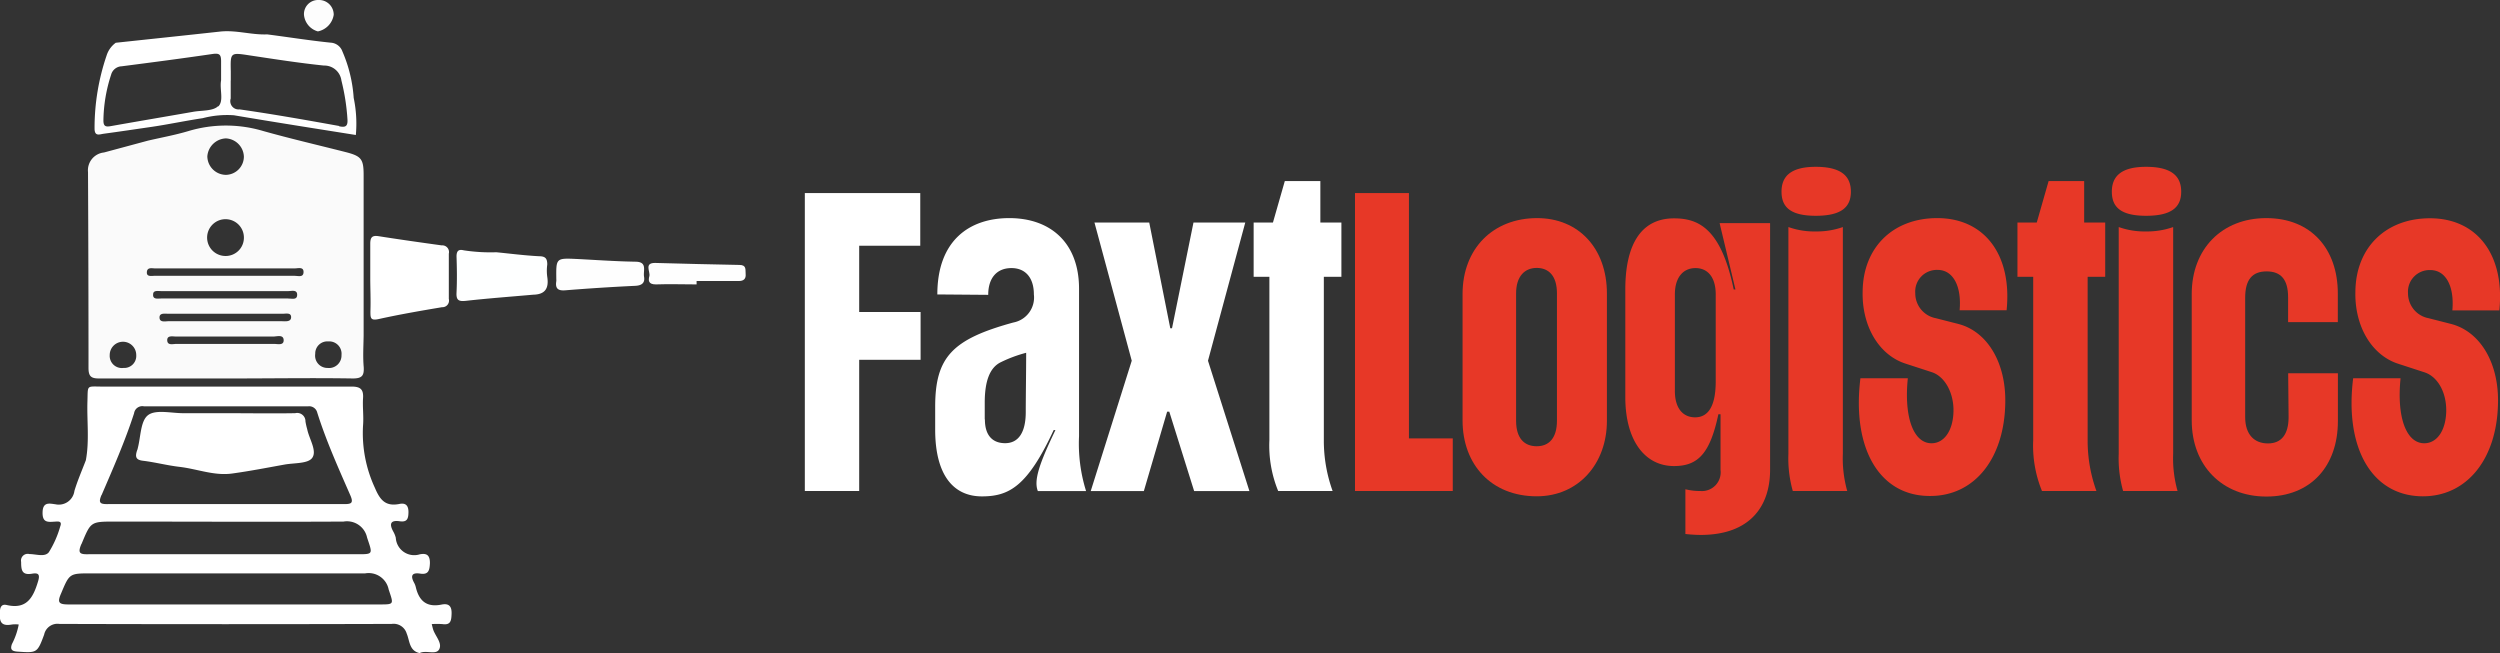 <svg id="Layer_1" data-name="Layer 1" xmlns="http://www.w3.org/2000/svg" viewBox="0 0 301.68 78.8"><rect x="0" y="0" width="301.68" height="78.8" fill="#333333" stroke="none"/><defs><style>.cls-1{fill:#feffff;}.cls-2{fill:#fefefe;}.cls-3{fill:#fff;}.cls-4{fill:#fdfdfd;}.cls-5{fill:#fafafa;}.cls-6{fill:#e73827;}</style></defs><title>zencargo-logo--white</title><path class="cls-1" d="M65.68,36.16c-2.71.24-5.42,0.44-8.12,0.74-0.9.1-1.2-.07-1.15-1,0.07-1.45.05-2.9,0-4.35,0-.72.29-0.89,0.89-0.74a21.27,21.27,0,0,0,3.92.23c1.71,0.17,3.42.39,5.14,0.48,0.78,0,1,.28,1,1a5.41,5.41,0,0,0,0,1.5C67.57,35.39,67.11,36.13,65.68,36.16Z" transform="translate(-1.32 -0.6)"/><path class="cls-2" d="M70.89,31.85c2.36,0.12,4.72.29,7.09,0.33,1.51,0,.93,1.08,1.06,1.82S78.76,35.05,78,35.09q-4.22.2-8.44,0.54c-0.92.08-1.25-.22-1.11-1.1a1.73,1.73,0,0,0,0-.27C68.42,31.74,68.42,31.74,70.89,31.85Z" transform="translate(-1.32 -0.6)"/><path class="cls-2" d="M85.38,34.92c-1.64,0-3.29-.06-4.92,0-0.9,0-.92-0.47-0.78-1s-0.68-1.63.74-1.59c3.37,0.08,6.75.19,10.12,0.24,0.9,0,.71.58,0.76,1.11s-0.21.85-.86,0.83c-1.68,0-3.37,0-5.06,0v0.41Z" transform="translate(-1.32 -0.6)"/><path class="cls-3" d="M46,34.14c0-1.37,0-2.73,0-4.1,0-.78.2-1.06,1-0.94,2.54,0.4,5.08.76,7.62,1.11a0.81,0.81,0,0,1,.86,1c0,1.82,0,3.64,0,5.46a0.8,0.8,0,0,1-.82,1c-2.56.43-5.11,0.87-7.64,1.43-1,.22-1-0.14-1-0.92C46.07,36.78,46,35.46,46,34.14Z" transform="translate(-1.32 -0.6)"/><path class="cls-4" d="M41.59,2.39a2.42,2.42,0,0,1-1.91,2A2.29,2.29,0,0,1,38,2.36,1.7,1.7,0,0,1,39.76.6,1.77,1.77,0,0,1,41.59,2.39Z" transform="translate(-1.32 -0.6)"/><path class="cls-5" d="M45.2,41.12q0-9.7,0-19.4c0-1.94-.28-2.29-2.22-2.78-3.3-.84-6.63-1.61-9.9-2.53a15.71,15.71,0,0,0-9,0c-1.6.48-3.26,0.78-4.9,1.16L13.87,19a2.16,2.16,0,0,0-1.93,2.36Q12,33.19,12,45c0,1,.3,1.28,1.3,1.27,5.34,0,10.68,0,16,0,4.86,0,9.72-.08,14.59,0,1.12,0,1.38-.34,1.32-1.38C45.1,43.66,45.18,42.39,45.2,41.12ZM28.57,17.3a2.28,2.28,0,0,1,2.18,2.2,2.21,2.21,0,0,1-2.15,2.2,2.26,2.26,0,0,1-2.26-2.24A2.34,2.34,0,0,1,28.57,17.3Zm2.18,12.09a2.2,2.2,0,0,1-2.25,2.1A2.22,2.22,0,1,1,30.75,29.39ZM16.22,45a1.47,1.47,0,0,1-1.66-1.56,1.6,1.6,0,1,1,3.2,0A1.45,1.45,0,0,1,16.22,45ZM34.38,42.1q-5.88,0-11.77,0c-0.41,0-1.08.22-1.11-.42s0.65-.47,1.06-0.47c2,0,4,0,6,0s3.83,0,5.75,0c0.44,0,1.21-.27,1.24.42S34.82,42.1,34.38,42.1Zm1-2.74c-2.28,0-4.56,0-6.84,0s-4.56,0-6.84,0c-0.42,0-1.1.19-1.13-.42s0.64-.48,1.06-0.48q6.91,0,13.82,0c0.38,0,1-.16,1,0.41S35.83,39.37,35.43,39.37Zm0.72-2.74c-2.55,0-5.1,0-7.65,0s-5.1,0-7.65,0c-0.41,0-1.07.16-1-.51,0-.52.64-0.38,1-0.38q7.65,0,15.29,0c0.4,0,1.09-.22,1.09.44S36.55,36.62,36.15,36.63Zm0.78-2.74q-8.42,0-16.84,0c-0.38,0-1,.16-1-0.38,0-.7.63-0.51,1-0.51,2.87,0,5.75,0,8.62,0s5.48,0,8.21,0c0.4,0,1.09-.23,1.08.44S37.33,33.89,36.92,33.89ZM40.83,45a1.48,1.48,0,0,1-1.47-1.7,1.46,1.46,0,0,1,1.57-1.5,1.49,1.49,0,0,1,1.6,1.64A1.51,1.51,0,0,1,40.83,45Z" transform="translate(-1.32 -0.6)"/><path class="cls-3" d="M44,12.41a16.89,16.89,0,0,0-1.36-5.6,1.59,1.59,0,0,0-1.4-1.06c-2.56-.26-5.11-0.67-7.67-1-1.91.08-3.77-.55-5.69-0.34-4.19.46-8.39,0.9-12.59,1.35a3,3,0,0,0-1.1,1.52,27.14,27.14,0,0,0-1.46,8.82c0,1,.6.71,1.09,0.64,1.93-.26,3.86-0.55,5.79-0.83s4.1-.74,6.17-1.05a11.67,11.67,0,0,1,3.77-.35c4.9,0.83,9.8,1.6,14.71,2.38A15.14,15.14,0,0,0,44,12.41Zm-16.36,1c-0.61.61-2,.5-3,0.68-3.31.58-6.63,1.14-9.95,1.73-0.65.12-.9,0-0.89-0.72a18.36,18.36,0,0,1,.93-5.49A1.37,1.37,0,0,1,16,8.6c3.65-.47,7.31-0.95,11-1.49C27.81,7,28,7.19,28,8s0,1.55,0,2.29C27.8,11.38,28.36,12.76,27.66,13.45Zm14.59,2.39c-4-.72-8-1.43-12-2a1,1,0,0,1-1.07-1.31c0-.72,0-1.46,0-2.18H29.17c0-.36,0-0.73,0-1.09-0.05-2.32-.06-2.29,2.31-1.93,3,0.45,5.93.91,8.92,1.22a2.08,2.08,0,0,1,2.12,1.81,25.76,25.76,0,0,1,.73,4.7C43.3,15.85,43,16,42.25,15.84Z" transform="translate(-1.32 -0.6)"/><path class="cls-3" d="M54.58,73.56c-1.8.36-2.71-.48-3.09-2.13a2.06,2.06,0,0,0-.2-0.51c-0.46-.84-0.27-1.26.74-1.1s1.13-.41,1.17-1.27c0-1-.42-1.21-1.22-1.06a2.23,2.23,0,0,1-2.9-2,3.06,3.06,0,0,0-.31-0.76c-0.48-.88-0.36-1.39.77-1.23,0.88,0.13,1.06-.26,1.07-1.08s-0.34-1.18-1.13-1c-1.64.31-2.3-.48-2.92-1.95a15.67,15.67,0,0,1-1.43-7.54c0.09-1.09-.07-2.2,0-3.28s-0.32-1.41-1.43-1.4c-10,0-20,0-30,0-2,0-1.76-.27-1.83,1.82-0.07,2.36.25,4.72-.19,7.07-0.47,1.23-1,2.44-1.38,3.7A1.9,1.9,0,0,1,8,61.45c-0.63-.07-1.49-0.35-1.54.91S7,63.62,7.88,63.55c0.32,0,1-.17.71,0.57a12,12,0,0,1-1.37,3.11c-0.48.63-1.55,0.23-2.35,0.23a0.81,0.81,0,0,0-1,.95c0,1,.1,1.62,1.31,1.42,0.81-.14,1,0.11.71,1-0.58,1.91-1.38,3.33-3.75,2.78-0.51-.12-0.79.1-0.83,0.74-0.07,1.11,0,1.88,1.45,1.61a3.4,3.4,0,0,1,.82,0,8.48,8.48,0,0,1-.82,2.36c-0.24.66,0,.86,0.65,0.91,2.35,0.16,2.41.2,3.24-2.06a1.64,1.64,0,0,1,1.84-1.28q20,0.06,40.09,0a1.65,1.65,0,0,1,1.82,1.17c0.36,0.84.29,2.08,1.56,2.35,0.77-.4,2,0.28,2.37-0.48s-0.49-1.57-.75-2.39c-0.05-.17-0.09-0.34-0.16-0.63a9.57,9.57,0,0,1,1.27,0c0.95,0.14,1.09-.32,1.12-1.16C55.87,73.74,55.48,73.37,54.58,73.56Zm-41-13.22c1.4-3.25,2.83-6.5,3.92-9.87a1,1,0,0,1,1.18-.84q9.92,0,19.84,0a1,1,0,0,1,1.08.75c1.08,3.43,2.56,6.71,4,10,0.41,0.95.1,1.05-.76,1.05-4.79,0-9.58,0-14.37,0h0c-4.7,0-9.39,0-14.09,0C13.42,61.45,13.15,61.31,13.57,60.33Zm-2.43,5.92c1.13-2.7,1.08-2.72,4-2.72,9.21,0,18.42.05,27.62,0a2.48,2.48,0,0,1,2.85,1.94c0.69,2.07.78,2-1.37,2H28.56c-5.52,0-11,0-16.55,0C10.93,67.51,10.68,67.34,11.14,66.25ZM47,73.54H28.49c-6.3,0-12.59,0-18.89,0-1.21,0-1.39-.24-0.9-1.35,1-2.38,1-2.4,3.57-2.4,11,0,22.08,0,33.12,0a2.46,2.46,0,0,1,2.83,1.94C48.83,73.57,48.93,73.54,47,73.54Z" transform="translate(-1.32 -0.6)"/><path class="cls-3" d="M18.57,56.2c1.49,0.18,2.95.57,4.44,0.74,2.11,0.25,4.16,1.1,6.33.8s4.21-.7,6.32-1.08c1.16-.21,2.81-0.09,3.33-0.8,0.62-.85-0.36-2.28-0.6-3.47a8.37,8.37,0,0,1-.21-0.93,1,1,0,0,0-1.24-1c-2.82.05-5.65,0-8.47,0-1.68,0-3.37,0-5.05,0-1.45,0-3.32-.47-4.24.24s-0.87,2.64-1.24,4c0,0.09-.05.17-0.08,0.26C17.61,55.72,17.71,56.1,18.57,56.2Z" transform="translate(-1.32 -0.6)"/><path class="cls-3" d="M98.44,23.9h13.93v6.35H105v8h7.41v5.77H105V59.85H98.44v-36Z" transform="translate(-1.32 -0.6)"/><path class="cls-3" d="M114.17,52.44V49.69c0-6,2.06-8.15,9.42-10.17a3.07,3.07,0,0,0,2.49-3.39c0-2.06-1.06-3.18-2.7-3.18-1.8,0-2.81,1.22-2.81,3.23l-6.14-.05c0-6.51,3.87-9.21,8.68-9.21,5,0,8.42,3,8.42,8.52V53.24a19.1,19.1,0,0,0,.85,6.62h-5.82c-0.48-1.22.05-3.07,2.12-7.36h-0.21c-3.18,6.83-5.4,8-8.68,8C116.34,60.49,114.17,57.89,114.17,52.44Zm6-1.22c0,2.07,1.06,2.86,2.44,2.86,1.59,0,2.49-1.27,2.49-3.76,0-1.85.05-4.77,0.05-7.15a16.22,16.22,0,0,0-3,1.11c-1.38.63-2,2.28-2,4.92v2Z" transform="translate(-1.32 -0.6)"/><path class="cls-3" d="M137.89,44.13l-4.5-16.68H140l2.54,12.76h0.21l2.59-12.76h6.25l-4.5,16.68,5,15.73h-6.67l-3-9.58h-0.26l-2.81,9.58h-6.41Z" transform="translate(-1.32 -0.6)"/><path class="cls-3" d="M154.51,34H152.6V27.45h2.33l1.43-5h4.29v5h2.54V34h-2.12V53.71a17.84,17.84,0,0,0,1.06,6.14h-6.57a14.47,14.47,0,0,1-1.06-6.14V34Z" transform="translate(-1.32 -0.6)"/><path class="cls-6" d="M164.83,23.9h6.51V53.5h5.29v6.35H164.83v-36Z" transform="translate(-1.32 -0.6)"/><path class="cls-6" d="M177.81,51.33V36.08c0-5.45,3.65-9.16,9-9.16,5,0,8.42,3.65,8.42,9.11V51.38c0,5.19-3.44,9.11-8.47,9.11C181.3,60.49,177.81,56.68,177.81,51.33Zm6.46,0.05c0,2.12,1,3.07,2.49,3.07s2.44-1,2.44-3.07V36c0-2.12-1-3.07-2.44-3.07s-2.49,1-2.49,3.07V51.38Z" transform="translate(-1.32 -0.6)"/><path class="cls-6" d="M204.7,59.64a7.22,7.22,0,0,0,1.8.21,2.26,2.26,0,0,0,2.44-2.54V50.59h-0.26c-1,4.71-2.44,6.25-5.35,6.25-3.55,0-5.88-3.12-5.88-8.31v-13c0-5.19,1.75-8.58,5.88-8.58,2.91,0,5.67,1.17,7.2,8.58h0.21l-1.91-8h6.09V57.31c0,4.4-2.44,7.84-8.37,7.84-0.63,0-1.27-.05-1.85-0.11v-5.4Zm-1.27-11.86c0,2.12,1,3.18,2.44,3.18s2.49-1.11,2.49-4.34V36.13c0-2.12-1-3.18-2.44-3.18s-2.49,1.06-2.49,3.18V47.78Z" transform="translate(-1.32 -0.6)"/><path class="cls-6" d="M220.43,20.73c3.12,0,4.24,1.16,4.24,3s-1.11,2.91-4.24,2.91-4.13-1.11-4.13-2.91S217.35,20.73,220.43,20.73ZM217.14,28a9.24,9.24,0,0,0,3.28.53,9.46,9.46,0,0,0,3.28-.53V55.35a14.55,14.55,0,0,0,.53,4.5h-6.57a14.55,14.55,0,0,1-.53-4.5V28Z" transform="translate(-1.32 -0.6)"/><path class="cls-6" d="M225.82,46.25h5.72c-0.48,4.71.69,7.84,2.86,7.84,1.54,0,2.59-1.54,2.65-3.81S236,46,234.4,45.5l-3.07-1c-3.23-1-5.35-4.5-5.24-8.74,0.05-5.29,3.65-8.84,9-8.84,5.72,0,9.05,4.45,8.37,11.12h-5.67c0.26-2.91-.79-4.87-2.65-4.87a2.61,2.61,0,0,0-2.7,2.81A3.05,3.05,0,0,0,234.93,39l2.7,0.69c3.49,0.9,5.77,4.66,5.67,9.53-0.11,6.72-3.71,11.23-9.05,11.23C228.15,60.49,224.77,54.77,225.82,46.25Z" transform="translate(-1.32 -0.6)"/><path class="cls-6" d="M246.68,34h-1.91V27.45h2.33l1.43-5h4.29v5h2.54V34h-2.12V53.71a17.84,17.84,0,0,0,1.06,6.14h-6.57a14.49,14.49,0,0,1-1.06-6.14V34Z" transform="translate(-1.32 -0.6)"/><path class="cls-6" d="M260.29,20.73c3.12,0,4.24,1.16,4.24,3s-1.11,2.91-4.24,2.91-4.13-1.11-4.13-2.91S257.22,20.73,260.29,20.73ZM257,28a9.24,9.24,0,0,0,3.28.53,9.46,9.46,0,0,0,3.28-.53V55.35a14.55,14.55,0,0,0,.53,4.5h-6.57a14.55,14.55,0,0,1-.53-4.5V28Z" transform="translate(-1.32 -0.6)"/><path class="cls-6" d="M265.8,51.33V36.08c0-5.45,3.65-9.16,9-9.16s8.63,3.65,8.63,9.11v3.44h-6v-3c0-2.12-.85-3.12-2.59-3.12s-2.59,1-2.59,3.18v14.4c0,2.12,1.11,3.18,2.75,3.18s2.49-1.11,2.49-3.18l-0.05-5.29h6v5.77c0,5.45-3.28,9.11-8.63,9.11S265.8,56.78,265.8,51.33Z" transform="translate(-1.32 -0.6)"/><path class="cls-6" d="M285.28,46.25H291c-0.48,4.71.69,7.84,2.86,7.84,1.54,0,2.59-1.54,2.65-3.81s-1-4.24-2.65-4.76l-3.07-1c-3.23-1-5.35-4.5-5.24-8.74,0.05-5.29,3.65-8.84,9-8.84,5.72,0,9.05,4.45,8.37,11.12h-5.67c0.26-2.91-.79-4.87-2.65-4.87A2.61,2.61,0,0,0,291.9,36,3.05,3.05,0,0,0,294.39,39l2.7,0.69c3.49,0.9,5.77,4.66,5.67,9.53C302.65,56,299,60.49,293.7,60.49,287.61,60.49,284.22,54.77,285.28,46.25Z" transform="translate(-1.32 -0.6)"/></svg>
